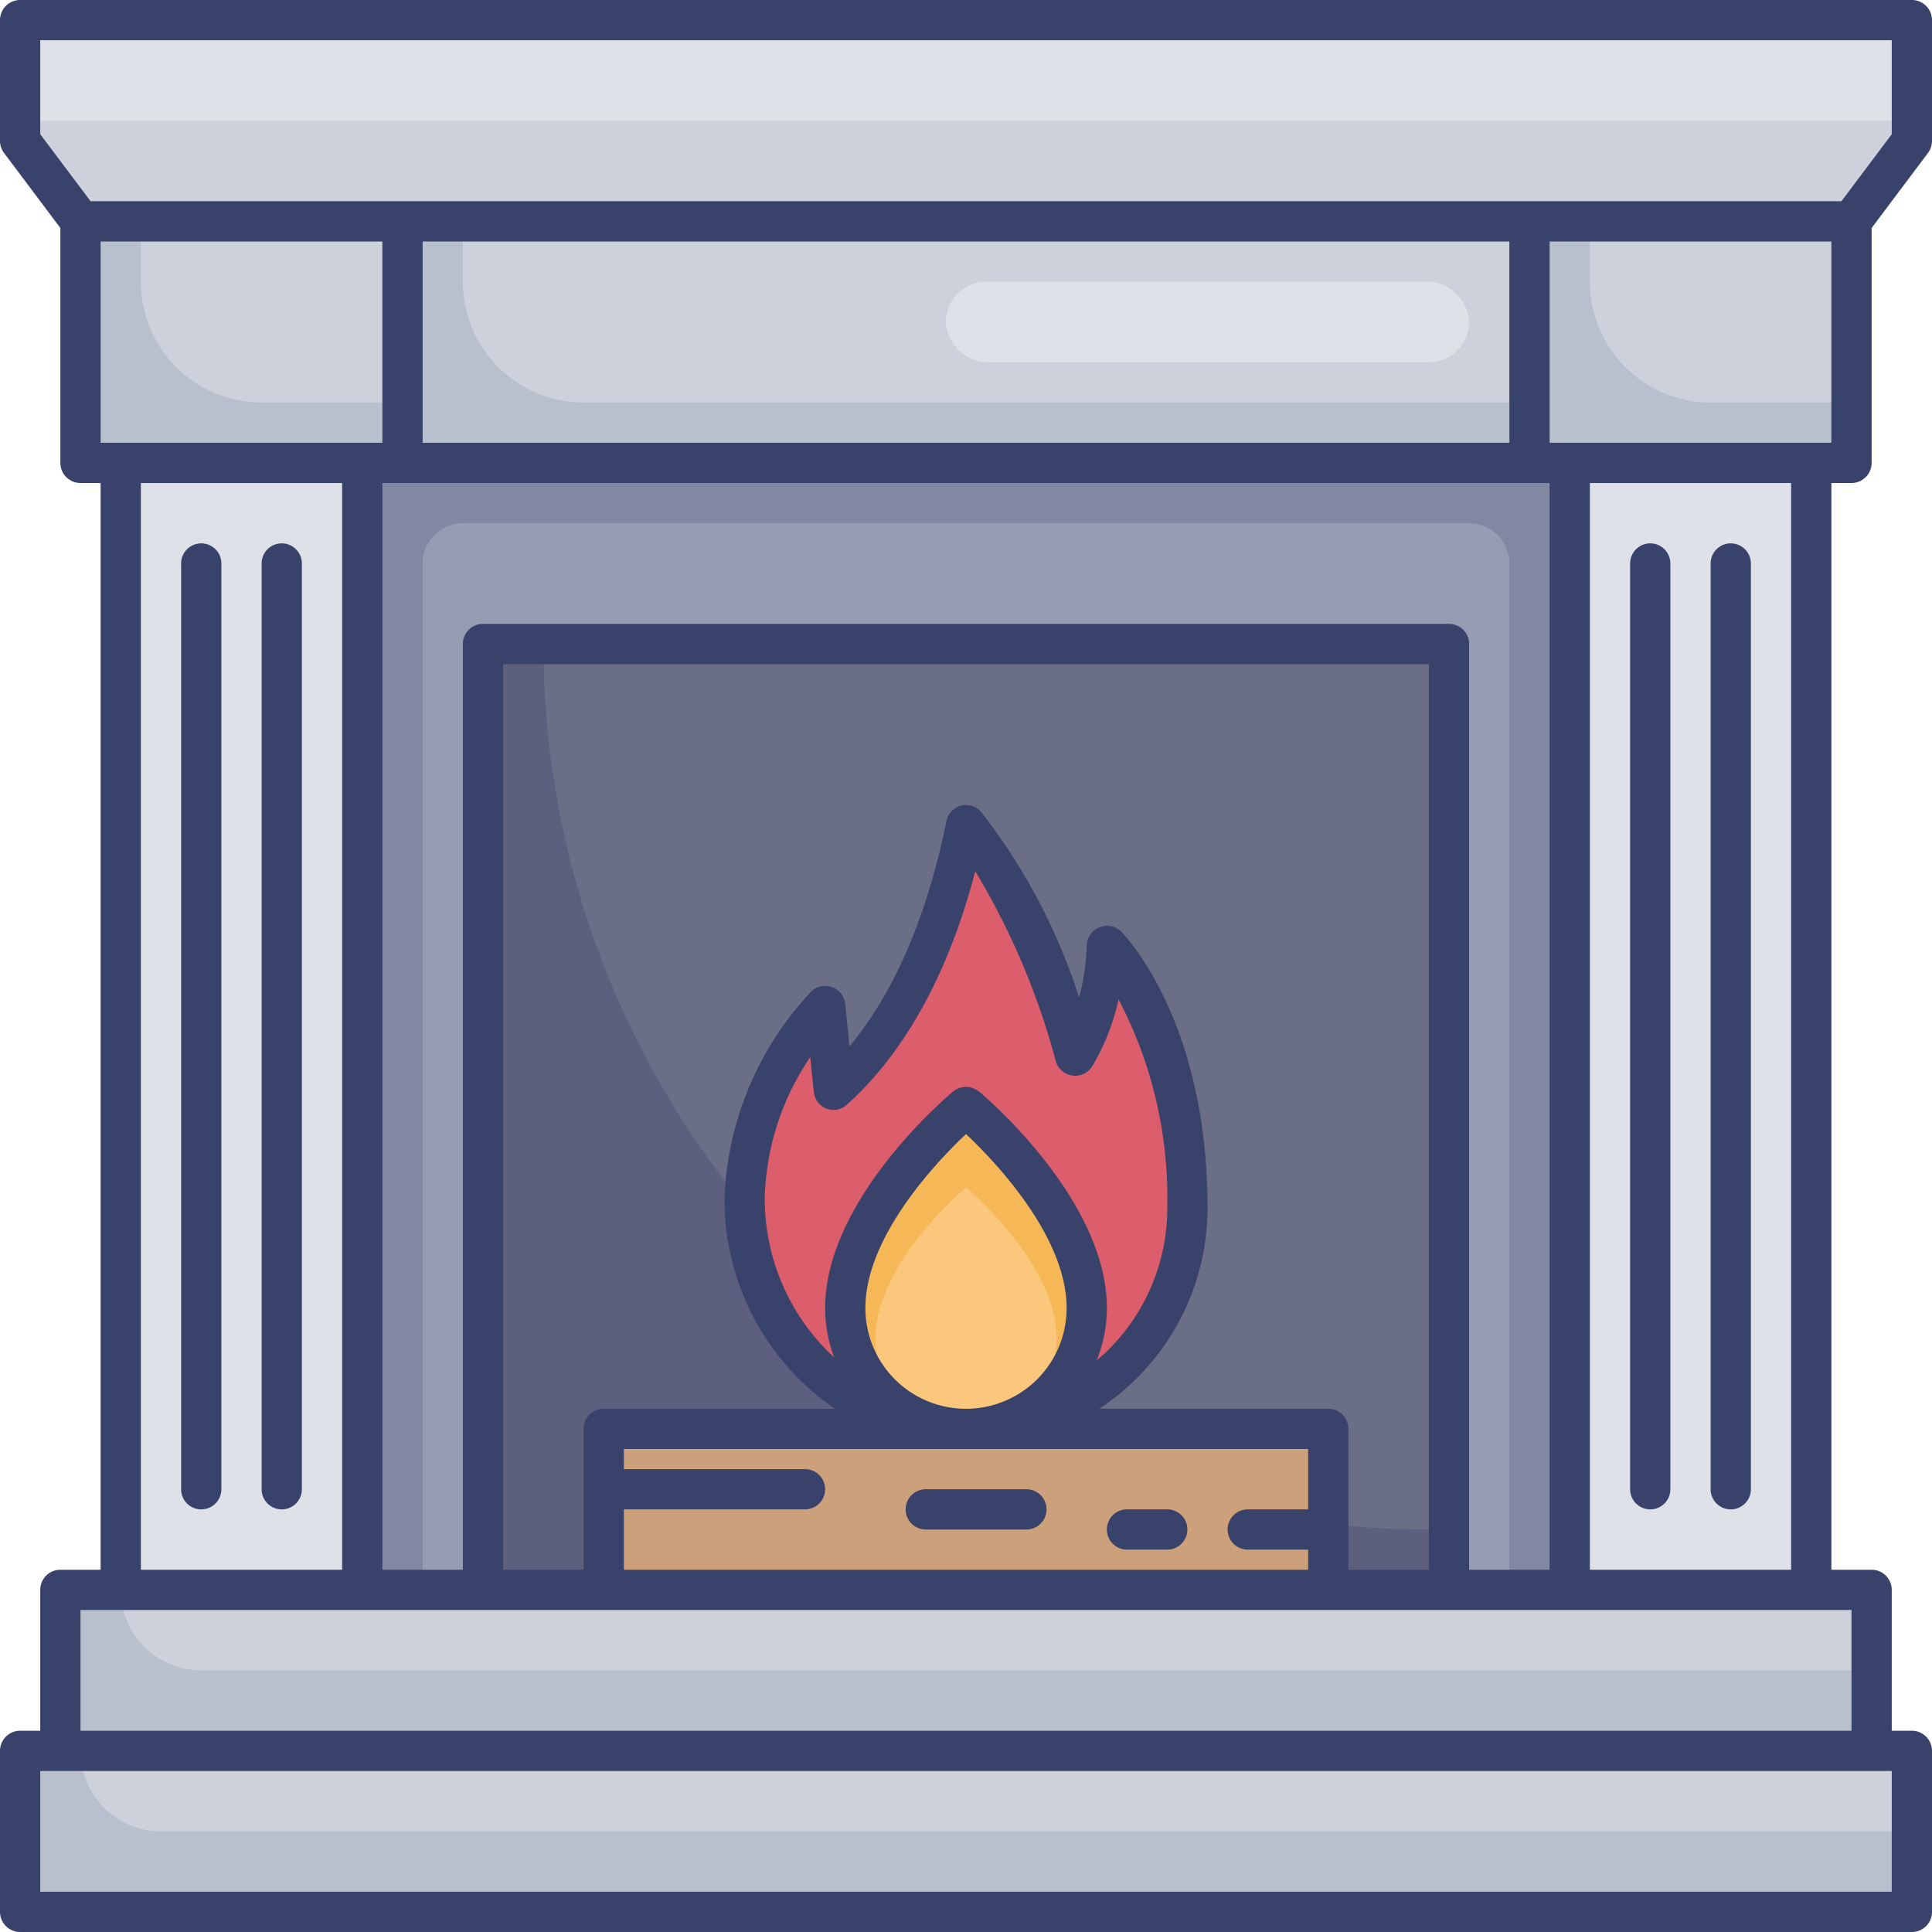 <svg id="Layer_1" data-name="Layer 1" xmlns="http://www.w3.org/2000/svg" viewBox="0 0 96 96"><defs><style>.cls-1{fill:#b8c0ce;}.cls-2{fill:#ccd1dc;}.cls-3{fill:#dee1e7;}.cls-4{fill:#8288a1;}.cls-5{fill:#969cb2;}.cls-6{fill:#5c5f7d;}.cls-7{fill:#6a6e86;}.cls-8{fill:#dc5d6b;}.cls-9{fill:#f6b756;}.cls-10{fill:#fac77d;}.cls-11{fill:#cba07a;}.cls-12{fill:#39426a;}</style></defs><title>fireplace, frame, fire, livingroom, furniture, furnishing, interior, decor</title><rect class="cls-1" x="3" y="79" width="90" height="8"/><path class="cls-2" d="M6,79H93a0,0,0,0,1,0,0v4a0,0,0,0,1,0,0H10a4,4,0,0,1-4-4v0a0,0,0,0,1,0,0Z"/><rect class="cls-1" x="1" y="87" width="94" height="8"/><path class="cls-2" d="M4,87H95a0,0,0,0,1,0,0v4a0,0,0,0,1,0,0H8a4,4,0,0,1-4-4v0a0,0,0,0,1,0,0Z"/><rect class="cls-3" x="78" y="23" width="12" height="56"/><rect class="cls-3" x="6" y="23" width="12" height="56"/><rect class="cls-4" x="18" y="23" width="60" height="56"/><path class="cls-5" d="M23,26H73a2,2,0,0,1,2,2V79a0,0,0,0,1,0,0H21a0,0,0,0,1,0,0V28A2,2,0,0,1,23,26Z"/><rect class="cls-6" x="24" y="32" width="48" height="47"/><path class="cls-7" d="M72,32V76H71A44,44,0,0,1,27,32H72Z"/><path class="cls-8" d="M55,47a11.93,11.93,0,0,1-1.51,5.49C52.54,49.08,50.58,44,48,41c-1,5-3,10-6.57,13.2L41,50a14.88,14.88,0,0,0-4,9.53A11.28,11.28,0,0,0,47.3,71,11,11,0,0,0,59,60C59,51,55,47,55,47Z"/><path class="cls-9" d="M54,65a6,6,0,0,1-12,0c0-5,6-10,6-10S54,60,54,65Z"/><path class="cls-10" d="M52.5,66.5a4.5,4.5,0,0,1-9,0C43.5,62.75,48,59,48,59S52.5,62.75,52.5,66.5Z"/><rect class="cls-11" x="30" y="71" width="36" height="8"/><rect class="cls-1" x="4" y="11" width="16" height="12"/><path class="cls-2" d="M20,11v9H13a6,6,0,0,1-6-6V11Z"/><rect class="cls-1" x="76" y="11" width="16" height="12"/><path class="cls-2" d="M92,11v9H85a6,6,0,0,1-6-6V11Z"/><rect class="cls-1" x="20" y="11" width="56" height="12"/><path class="cls-2" d="M76,11v9H29a6,6,0,0,1-6-6V11Z"/><polygon class="cls-3" points="95 1 95 7 91 11 5 11 1 7 1 1 95 1"/><polygon class="cls-2" points="95 6 95 7 91 11 5 11 1 7 1 6 95 6"/><path class="cls-12" d="M92,24a1,1,0,0,0,1-1V11.33L95.8,7.6A1,1,0,0,0,96,7V1a1,1,0,0,0-1-1H1A1,1,0,0,0,0,1V7a1,1,0,0,0,.2.6L3,11.33V23a1,1,0,0,0,1,1H5V78H3a1,1,0,0,0-1,1v7H1a1,1,0,0,0-1,1v8a1,1,0,0,0,1,1H95a1,1,0,0,0,1-1V87a1,1,0,0,0-1-1H94V79a1,1,0,0,0-1-1H91V24Zm-1-2H77V12H91ZM73,78V32a1,1,0,0,0-1-1H24a1,1,0,0,0-1,1V78H19V24H77V78ZM31,75h9a1,1,0,0,0,0-2H31V72H65v3H62a1,1,0,0,0,0,2h3v1H31Zm17.1-5h-.23A5,5,0,0,1,43,65c0-3.55,3.52-7.25,5-8.65,1.48,1.4,5,5.1,5,8.65A5,5,0,0,1,48.1,70Zm.54-15.76a1,1,0,0,0-1.28,0C47.1,54.45,41,59.59,41,65a6.92,6.92,0,0,0,.45,2.45A10.72,10.72,0,0,1,38,59.53a13,13,0,0,1,2.26-7l.18,1.73a1,1,0,0,0,.63.83,1,1,0,0,0,1-.19c3.49-3.13,5.38-7.73,6.39-11.61a36.62,36.62,0,0,1,4,9.43,1,1,0,0,0,1.82.25,11.23,11.23,0,0,0,1.3-3.31A21.23,21.23,0,0,1,58,60a9.92,9.92,0,0,1-3.15,7.29l-.35.29A6.93,6.93,0,0,0,55,65C55,59.59,48.9,54.45,48.64,54.23ZM67,71a1,1,0,0,0-1-1H54.62A11.94,11.94,0,0,0,60,60c0-9.31-4.12-13.53-4.29-13.71a1,1,0,0,0-1.09-.21A1,1,0,0,0,54,47a11.52,11.52,0,0,1-.38,2.57,29.69,29.69,0,0,0-4.87-9.23,1,1,0,0,0-1-.31,1,1,0,0,0-.72.77C46.34,44.18,45,48.63,42.21,52L42,49.9a1,1,0,0,0-1.71-.61A15.84,15.84,0,0,0,36,59.53,12.59,12.59,0,0,0,41.49,70H30a1,1,0,0,0-1,1v7H25V33H71V78H67ZM5,22V12H19V22H5ZM75,12V22H21V12ZM2,2H94V6.67L91.5,10H4.5L2,6.67ZM7,24H17V78H7ZM94,94H2V88H94Zm-2-8H4V80H92Zm-3-8H79V24H89Z"/><path class="cls-12" d="M82,75a1,1,0,0,0,1-1V28a1,1,0,0,0-2,0V74A1,1,0,0,0,82,75Z"/><path class="cls-12" d="M86,75a1,1,0,0,0,1-1V28a1,1,0,0,0-2,0V74A1,1,0,0,0,86,75Z"/><path class="cls-12" d="M10,27a1,1,0,0,0-1,1V74a1,1,0,0,0,2,0V28A1,1,0,0,0,10,27Z"/><path class="cls-12" d="M14,27a1,1,0,0,0-1,1V74a1,1,0,0,0,2,0V28A1,1,0,0,0,14,27Z"/><path class="cls-12" d="M58,75H56a1,1,0,0,0,0,2h2a1,1,0,0,0,0-2Z"/><path class="cls-12" d="M51,74H46a1,1,0,0,0,0,2h5a1,1,0,0,0,0-2Z"/><rect class="cls-3" x="47" y="14" width="26" height="4" rx="2"/></svg>